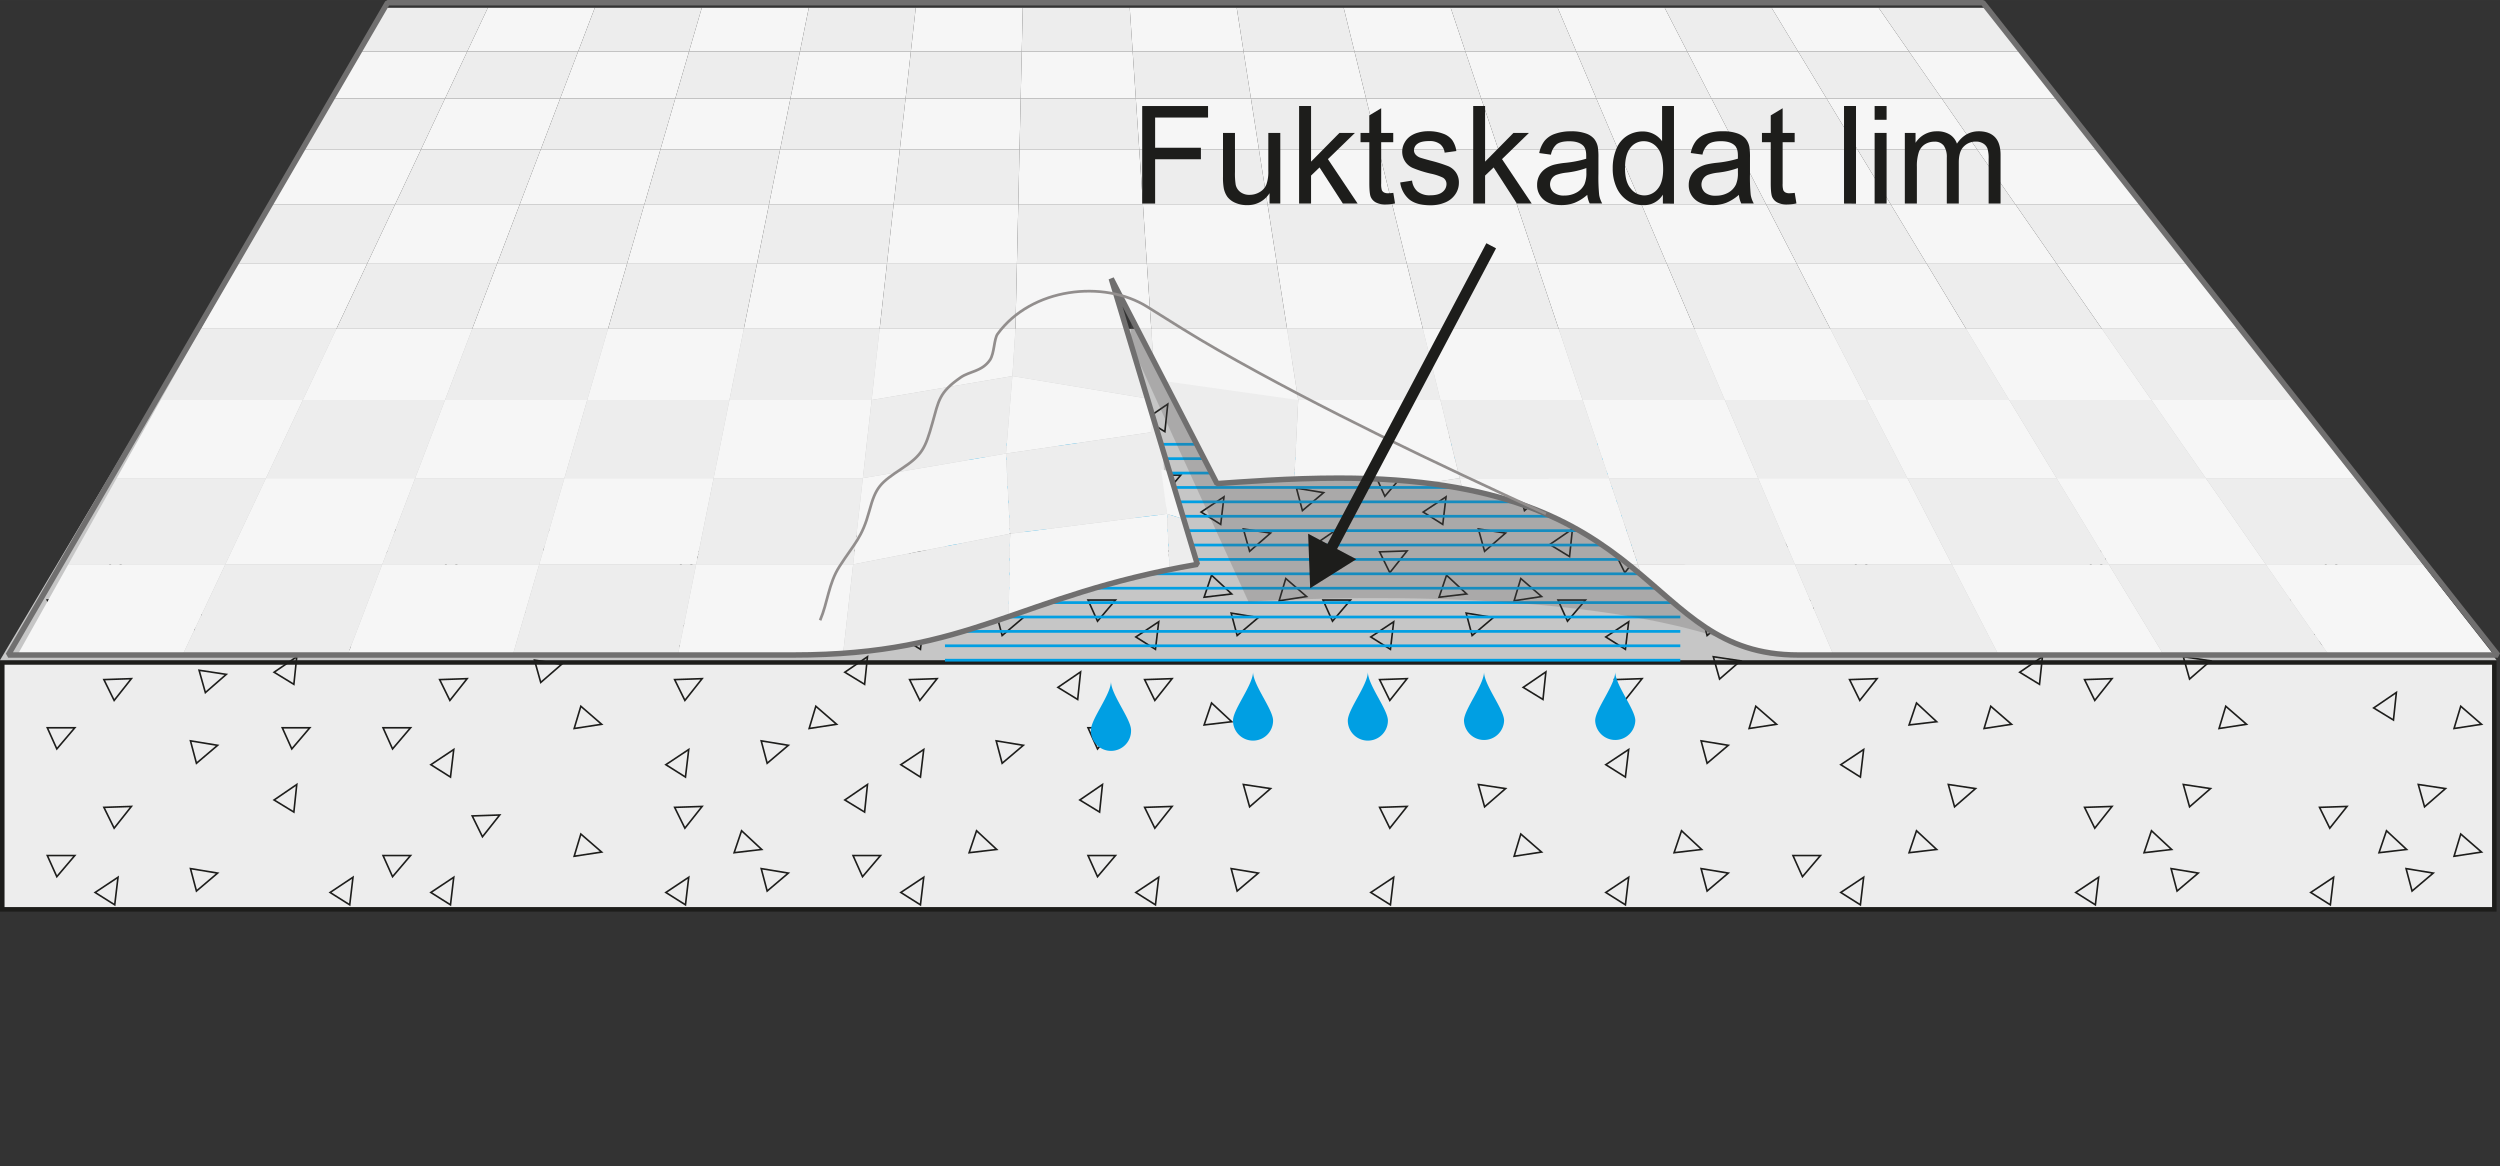 <svg xmlns="http://www.w3.org/2000/svg" xmlns:xlink="http://www.w3.org/1999/xlink" width="388.39mm" height="181.18mm" viewBox="0 0 1100.94 513.57">
  <rect x="0" y="0" width="1100.94" height="513.57" fill="#333333" stroke="none"/>
  <defs>
    <style>
      .cls-1, .cls-12, .cls-13, .cls-14, .cls-6, .cls-8 {
        fill: none;
      }

      .cls-2 {
        fill: #ededed;
      }

      .cls-3 {
        fill: #1d1d1b;
      }

      .cls-4 {
        fill: #c6c6c6;
      }

      .cls-5 {
        clip-path: url(#clip-path);
      }

      .cls-14, .cls-6 {
        stroke: #1d1d1b;
      }

      .cls-13, .cls-14, .cls-6, .cls-8 {
        stroke-miterlimit: 10;
      }

      .cls-6 {
        stroke-width: 0.72px;
      }

      .cls-7 {
        fill: #009fe3;
      }

      .cls-8 {
        stroke: #009fe3;
      }

      .cls-13, .cls-8 {
        stroke-width: 1.2px;
      }

      .cls-9 {
        fill: #5a5755;
        opacity: 0.25;
      }

      .cls-10 {
        clip-path: url(#clip-path-2);
      }

      .cls-11 {
        fill: #f6f6f6;
      }

      .cls-12 {
        stroke: #706f6f;
        stroke-linejoin: bevel;
        stroke-width: 2.41px;
      }

      .cls-13 {
        stroke: #928e8d;
      }

      .cls-14 {
        stroke-width: 4.82px;
      }
    </style>
    <clipPath id="clip-path" transform="translate(0 0)">
      <polygon class="cls-1" points="3.62 399.94 1100 399.94 1100 290.72 1000.38 160.48 77.07 160.48 3.62 288.44 3.62 399.94"/>
    </clipPath>
    <clipPath id="clip-path-2" transform="translate(0 0)">
      <path class="cls-1" d="M1100,288.44H791.89c-69.51,0-59.34-77.89-202.22-77.89-22,0-43,1.68-53.74,2.41l-46.56-90.28,37.92,125.85c-80,13.77-98.91,39.91-177.86,39.91H3.62L170.65,1.2H873.24Z"/>
    </clipPath>
  </defs>
  <g id="Layer_1" data-name="Layer 1">
    <g>
      <rect class="cls-2" x="1" y="291.73" width="1097.44" height="108.72"/>
      <path class="cls-3" d="M1097.44,292.73V399.45H2V292.73H1097.44m2-2H0V401.45H1099.44V290.73Z" transform="translate(0 0)"/>
    </g>
    <polygon class="cls-4" points="1099.44 290.73 0 290.73 86.7 144.82 987.14 144.82 1099.44 290.73"/>
    <g class="cls-5">
      <g>
        <rect class="cls-1" x="163.46" y="231.16" width="103.48" height="56.26"/>
        <polygon class="cls-6" points="180.8 264.23 172.87 273.55 168.68 264.23 180.8 264.23"/>
        <polygon class="cls-6" points="175.06 232.94 173.79 245.1 165.06 239.78 175.06 232.94"/>
        <polygon class="cls-6" points="205.72 242.61 198.12 252.19 193.61 243.02 205.72 242.61"/>
        <polygon class="cls-6" points="199.82 273.8 198.38 285.95 189.73 280.5 199.82 273.8"/>
        <polygon class="cls-6" points="231.96 261.56 219.81 262.99 223.09 253.31 231.96 261.56"/>
        <polygon class="cls-6" points="249.08 234.75 239.85 242.79 237.1 232.94 249.08 234.75"/>
        <polygon class="cls-6" points="264.95 262.7 252.85 264.55 255.79 254.76 264.95 262.7"/>
        <polygon class="cls-6" points="243.69 271.96 234.36 279.87 231.74 269.99 243.69 271.96"/>
      </g>
      <g>
        <polygon class="cls-6" points="180.8 320.49 172.87 329.81 168.68 320.49 180.8 320.49"/>
        <polygon class="cls-6" points="205.72 298.86 198.12 308.45 193.61 299.28 205.72 298.86"/>
        <polygon class="cls-6" points="199.82 330.05 198.38 342.2 189.73 336.75 199.82 330.05"/>
        <polygon class="cls-6" points="247.36 292.51 238.13 300.54 235.38 290.7 247.36 292.51"/>
        <polygon class="cls-6" points="264.95 318.95 252.85 320.81 255.79 311.01 264.95 318.95"/>
      </g>
      <g>
        <rect class="cls-1" x="163.46" y="343.67" width="103.48" height="56.26"/>
        <polygon class="cls-6" points="180.8 376.75 172.87 386.07 168.68 376.75 180.8 376.75"/>
        <polygon class="cls-6" points="220.06 358.9 212.46 368.49 207.95 359.31 220.06 358.9"/>
        <polygon class="cls-6" points="199.82 386.31 198.38 398.47 189.73 393.02 199.82 386.31"/>
        <polygon class="cls-6" points="264.95 375.22 252.85 377.07 255.79 367.28 264.95 375.22"/>
      </g>
      <g>
        <rect class="cls-1" x="266.94" y="231.16" width="103.48" height="56.26"/>
        <polygon class="cls-6" points="284.28 264.23 276.35 273.55 272.16 264.23 284.28 264.23"/>
        <polygon class="cls-6" points="278.55 232.94 277.27 245.1 268.54 239.78 278.55 232.94"/>
        <polygon class="cls-6" points="309.2 242.61 301.61 252.19 297.09 243.02 309.2 242.61"/>
        <polygon class="cls-6" points="303.3 273.8 301.86 285.95 293.21 280.5 303.3 273.8"/>
        <polygon class="cls-6" points="335.44 261.56 323.29 262.99 326.57 253.31 335.44 261.56"/>
        <polygon class="cls-6" points="352.56 234.75 343.33 242.79 340.58 232.94 352.56 234.75"/>
        <polygon class="cls-6" points="368.43 262.7 356.33 264.55 359.27 254.76 368.43 262.7"/>
        <polygon class="cls-6" points="347.17 271.96 337.84 279.87 335.22 269.99 347.17 271.96"/>
      </g>
      <g>
        <rect class="cls-1" x="266.94" y="287.41" width="103.48" height="56.26"/>
        <polygon class="cls-6" points="309.2 298.86 301.61 308.45 297.09 299.28 309.2 298.86"/>
        <polygon class="cls-6" points="303.3 330.05 301.86 342.2 293.21 336.75 303.3 330.05"/>
        <polygon class="cls-6" points="368.43 318.95 356.33 320.81 359.27 311.01 368.43 318.95"/>
        <polygon class="cls-6" points="347.17 328.21 337.84 336.13 335.22 326.25 347.17 328.21"/>
      </g>
      <g>
        <polygon class="cls-6" points="309.2 355.13 301.61 364.71 297.09 355.54 309.2 355.13"/>
        <polygon class="cls-6" points="303.3 386.31 301.86 398.47 293.21 393.02 303.3 386.31"/>
        <g>
          <rect class="cls-1" x="15.6" y="231.16" width="103.48" height="56.26"/>
          <polygon class="cls-6" points="32.94 264.23 25.02 273.55 20.83 264.23 32.94 264.23"/>
          <polygon class="cls-6" points="27.2 232.94 25.93 245.1 17.21 239.78 27.2 232.94"/>
          <polygon class="cls-6" points="57.86 242.61 50.27 252.19 45.75 243.02 57.86 242.61"/>
          <polygon class="cls-6" points="51.97 273.8 50.52 285.95 41.87 280.5 51.97 273.8"/>
          <polygon class="cls-6" points="84.11 261.56 71.96 262.99 75.24 253.31 84.11 261.56"/>
          <polygon class="cls-6" points="101.22 234.75 92 242.79 89.24 232.94 101.22 234.75"/>
          <polygon class="cls-6" points="117.08 262.7 105 264.55 107.94 254.76 117.08 262.7"/>
          <polygon class="cls-6" points="95.83 271.96 86.51 279.87 83.88 269.99 95.83 271.96"/>
        </g>
        <g>
          <polygon class="cls-6" points="32.94 320.49 25.02 329.81 20.83 320.49 32.94 320.49"/>
          <polygon class="cls-6" points="57.86 298.86 50.27 308.45 45.75 299.28 57.86 298.86"/>
          <polygon class="cls-6" points="99.65 296.97 90.44 305 87.67 295.16 99.65 296.97"/>
          <polygon class="cls-6" points="95.83 328.21 86.51 336.13 83.88 326.25 95.83 328.21"/>
        </g>
        <g>
          <polygon class="cls-6" points="32.94 376.75 25.02 386.07 20.83 376.75 32.94 376.75"/>
          <polygon class="cls-6" points="57.86 355.13 50.27 364.71 45.75 355.54 57.86 355.13"/>
          <polygon class="cls-6" points="51.97 386.31 50.52 398.47 41.87 393.02 51.97 386.31"/>
          <polygon class="cls-6" points="95.83 384.48 86.51 392.39 83.88 382.51 95.83 384.48"/>
        </g>
        <rect class="cls-1" x="119.08" y="231.16" width="103.49" height="56.26"/>
        <polygon class="cls-6" points="136.43 264.23 128.5 273.55 124.31 264.23 136.43 264.23"/>
        <polygon class="cls-6" points="130.69 232.94 129.41 245.1 120.69 239.78 130.69 232.94"/>
        <polygon class="cls-6" points="155.45 273.8 154.01 285.95 145.36 280.5 155.45 273.8"/>
        <rect class="cls-1" x="119.08" y="287.41" width="103.49" height="56.26"/>
        <polygon class="cls-6" points="136.43 320.49 128.5 329.81 124.31 320.49 136.43 320.49"/>
        <polygon class="cls-6" points="130.69 289.2 129.41 301.36 120.69 296.03 130.69 289.2"/>
        <polygon class="cls-6" points="130.69 345.46 129.41 357.62 120.69 352.29 130.69 345.46"/>
        <polygon class="cls-6" points="155.45 386.31 154.01 398.47 145.36 393.02 155.45 386.31"/>
        <polygon class="cls-6" points="335.44 374.08 323.29 375.51 326.57 365.83 335.44 374.08"/>
        <polygon class="cls-6" points="347.17 384.48 337.84 392.39 335.22 382.51 347.17 384.48"/>
      </g>
      <g>
        <rect class="cls-1" x="370.42" y="231.16" width="103.48" height="56.26"/>
        <polygon class="cls-6" points="387.76 264.23 379.83 273.55 375.65 264.23 387.76 264.23"/>
        <polygon class="cls-6" points="382.02 232.94 380.75 245.1 372.03 239.78 382.02 232.94"/>
        <polygon class="cls-6" points="412.68 242.61 405.08 252.19 400.57 243.02 412.68 242.61"/>
        <polygon class="cls-6" points="406.79 273.8 405.34 285.95 396.69 280.5 406.79 273.8"/>
        <polygon class="cls-6" points="438.93 261.56 426.78 262.99 430.05 253.31 438.93 261.56"/>
        <polygon class="cls-6" points="456.04 234.75 446.82 242.79 444.06 232.94 456.04 234.75"/>
        <polygon class="cls-6" points="471.9 262.7 459.81 264.55 462.75 254.76 471.9 262.7"/>
        <polygon class="cls-6" points="450.65 271.96 441.32 279.87 438.7 269.99 450.65 271.96"/>
      </g>
      <g>
        <rect class="cls-1" x="370.42" y="287.41" width="103.48" height="56.26"/>
        <polygon class="cls-6" points="382.02 289.2 380.75 301.36 372.03 296.03 382.02 289.2"/>
        <polygon class="cls-6" points="412.68 298.86 405.08 308.45 400.57 299.28 412.68 298.86"/>
        <polygon class="cls-6" points="406.79 330.05 405.34 342.2 396.69 336.75 406.79 330.05"/>
        <polygon class="cls-6" points="450.65 328.21 441.32 336.13 438.7 326.25 450.65 328.21"/>
      </g>
      <g>
        <rect class="cls-1" x="370.42" y="343.67" width="103.48" height="56.26"/>
        <polygon class="cls-6" points="387.76 376.75 379.83 386.07 375.65 376.75 387.76 376.75"/>
        <polygon class="cls-6" points="382.02 345.46 380.75 357.62 372.03 352.29 382.02 345.46"/>
        <polygon class="cls-6" points="406.79 386.31 405.34 398.47 396.69 393.02 406.79 386.31"/>
        <polygon class="cls-6" points="438.93 374.08 426.78 375.51 430.05 365.83 438.93 374.08"/>
      </g>
      <g>
        <rect class="cls-1" x="473.9" y="231.16" width="103.49" height="56.26"/>
        <polygon class="cls-6" points="491.24 264.23 483.32 273.55 479.13 264.23 491.24 264.23"/>
        <polygon class="cls-6" points="485.5 232.94 484.23 245.1 475.51 239.78 485.5 232.94"/>
        <polygon class="cls-6" points="516.16 242.61 508.56 252.19 504.06 243.02 516.16 242.61"/>
        <polygon class="cls-6" points="510.27 273.8 508.83 285.95 500.18 280.5 510.27 273.8"/>
        <polygon class="cls-6" points="542.41 261.56 530.26 262.99 533.54 253.31 542.41 261.56"/>
        <polygon class="cls-6" points="559.52 234.75 550.3 242.79 547.54 232.94 559.52 234.75"/>
        <polygon class="cls-6" points="575.38 262.7 563.3 264.55 566.23 254.76 575.38 262.7"/>
        <polygon class="cls-6" points="554.14 271.96 544.81 279.87 542.18 269.99 554.14 271.96"/>
      </g>
      <g>
        <rect class="cls-1" x="473.9" y="287.41" width="103.49" height="56.26"/>
        <polygon class="cls-6" points="491.24 320.49 483.32 329.81 479.13 320.49 491.24 320.49"/>
        <polygon class="cls-6" points="475.87 295.87 474.59 308.03 465.88 302.7 475.87 295.87"/>
        <polygon class="cls-6" points="516.16 298.86 508.56 308.45 504.06 299.28 516.16 298.86"/>
        <polygon class="cls-6" points="542.41 317.82 530.26 319.25 533.54 309.57 542.41 317.82"/>
      </g>
      <g>
        <rect class="cls-1" x="473.9" y="343.67" width="103.49" height="56.26"/>
        <polygon class="cls-6" points="491.24 376.75 483.32 386.07 479.13 376.75 491.24 376.75"/>
        <polygon class="cls-6" points="485.5 345.46 484.23 357.62 475.51 352.29 485.5 345.46"/>
        <polygon class="cls-6" points="516.16 355.13 508.56 364.71 504.06 355.54 516.16 355.13"/>
        <polygon class="cls-6" points="510.27 386.31 508.83 398.47 500.18 393.02 510.27 386.31"/>
        <polygon class="cls-6" points="559.52 347.27 550.3 355.3 547.54 345.46 559.52 347.27"/>
        <polygon class="cls-6" points="554.14 384.48 544.81 392.39 542.18 382.51 554.14 384.48"/>
      </g>
      <g>
        <rect class="cls-1" x="577.39" y="231.16" width="103.48" height="56.26"/>
        <polygon class="cls-6" points="594.73 264.23 586.8 273.55 582.61 264.23 594.73 264.23"/>
        <polygon class="cls-6" points="588.99 232.94 587.71 245.1 578.99 239.78 588.99 232.94"/>
        <polygon class="cls-6" points="619.64 242.61 612.04 252.19 607.54 243.02 619.64 242.61"/>
        <polygon class="cls-6" points="613.75 273.8 612.31 285.95 603.65 280.5 613.75 273.8"/>
        <polygon class="cls-6" points="645.89 261.56 633.74 262.99 637.02 253.31 645.89 261.56"/>
        <polygon class="cls-6" points="663.01 234.75 653.78 242.79 651.03 232.94 663.01 234.75"/>
        <polygon class="cls-6" points="678.87 262.7 666.78 264.55 669.72 254.76 678.87 262.7"/>
        <polygon class="cls-6" points="657.62 271.96 648.29 279.87 645.66 269.99 657.62 271.96"/>
      </g>
      <g>
        <rect class="cls-1" x="577.39" y="287.41" width="103.48" height="56.26"/>
        <polygon class="cls-6" points="619.64 298.86 612.04 308.45 607.54 299.28 619.64 298.86"/>
      </g>
      <g>
        <rect class="cls-1" x="577.39" y="343.67" width="103.48" height="56.26"/>
        <polygon class="cls-6" points="619.64 355.13 612.04 364.71 607.54 355.54 619.64 355.13"/>
        <polygon class="cls-6" points="613.75 386.31 612.31 398.47 603.65 393.02 613.75 386.31"/>
        <polygon class="cls-6" points="663.01 347.27 653.78 355.3 651.03 345.46 663.01 347.27"/>
        <polygon class="cls-6" points="678.87 375.22 666.78 377.07 669.72 367.28 678.87 375.22"/>
      </g>
      <g>
        <rect class="cls-1" x="680.87" y="231.16" width="103.48" height="56.26"/>
        <polygon class="cls-6" points="698.21 264.23 690.28 273.55 686.1 264.23 698.21 264.23"/>
        <polygon class="cls-6" points="692.47 232.94 691.19 245.1 682.48 239.78 692.47 232.94"/>
        <polygon class="cls-6" points="723.13 242.61 715.53 252.19 711.02 243.02 723.13 242.61"/>
        <polygon class="cls-6" points="717.23 273.8 715.79 285.95 707.13 280.5 717.23 273.8"/>
        <polygon class="cls-6" points="749.38 261.56 737.22 262.99 740.5 253.31 749.38 261.56"/>
        <polygon class="cls-6" points="766.49 234.75 757.26 242.79 754.5 232.94 766.49 234.75"/>
        <polygon class="cls-6" points="782.35 262.7 770.26 264.55 773.2 254.76 782.35 262.7"/>
        <polygon class="cls-6" points="761.1 271.96 751.77 279.87 749.13 269.99 761.1 271.96"/>
      </g>
      <g>
        <rect class="cls-1" x="680.87" y="287.41" width="103.48" height="56.26"/>
        <polygon class="cls-6" points="680.77 295.87 679.49 308.03 670.77 302.7 680.77 295.87"/>
        <polygon class="cls-6" points="723.13 298.86 715.53 308.45 711.02 299.28 723.13 298.86"/>
        <polygon class="cls-6" points="717.23 330.05 715.79 342.2 707.13 336.75 717.23 330.05"/>
        <polygon class="cls-6" points="766.49 291.01 757.26 299.04 754.5 289.2 766.49 291.01"/>
        <polygon class="cls-6" points="782.35 318.95 770.26 320.81 773.2 311.01 782.35 318.95"/>
        <polygon class="cls-6" points="761.1 328.21 751.77 336.13 749.13 326.25 761.1 328.21"/>
      </g>
      <g>
        <rect class="cls-1" x="680.87" y="343.67" width="103.48" height="56.26"/>
        <polygon class="cls-6" points="717.23 386.31 715.79 398.47 707.13 393.02 717.23 386.31"/>
        <polygon class="cls-6" points="749.38 374.08 737.22 375.51 740.5 365.83 749.38 374.08"/>
        <polygon class="cls-6" points="761.1 384.48 751.77 392.39 749.13 382.51 761.1 384.48"/>
      </g>
      <g>
        <rect class="cls-1" x="784.35" y="231.16" width="103.48" height="56.26"/>
        <polygon class="cls-6" points="801.69 264.23 793.76 273.55 789.57 264.23 801.69 264.23"/>
        <polygon class="cls-6" points="795.95 232.94 794.67 245.1 785.95 239.78 795.95 232.94"/>
        <polygon class="cls-6" points="826.61 242.61 819.01 252.19 814.5 243.02 826.61 242.61"/>
        <polygon class="cls-6" points="820.71 273.8 819.27 285.95 810.62 280.5 820.71 273.8"/>
        <polygon class="cls-6" points="852.86 261.56 840.71 262.99 843.98 253.31 852.86 261.56"/>
        <polygon class="cls-6" points="869.97 234.75 860.74 242.79 857.99 232.94 869.97 234.75"/>
        <polygon class="cls-6" points="885.83 262.7 873.74 264.55 876.68 254.76 885.83 262.7"/>
        <polygon class="cls-6" points="864.58 271.96 855.25 279.87 852.62 269.99 864.58 271.96"/>
      </g>
      <g>
        <polygon class="cls-6" points="826.61 298.86 819.01 308.45 814.5 299.28 826.61 298.86"/>
        <polygon class="cls-6" points="820.71 330.05 819.27 342.2 810.62 336.75 820.71 330.05"/>
        <polygon class="cls-6" points="852.86 317.82 840.71 319.25 843.98 309.57 852.86 317.82"/>
        <polygon class="cls-6" points="885.83 318.95 873.74 320.81 876.68 311.01 885.83 318.95"/>
      </g>
      <g>
        <polygon class="cls-6" points="801.69 376.75 793.76 386.07 789.57 376.75 801.69 376.75"/>
        <polygon class="cls-6" points="820.71 386.31 819.27 398.47 810.62 393.02 820.71 386.31"/>
        <polygon class="cls-6" points="852.86 374.08 840.71 375.51 843.98 365.83 852.86 374.08"/>
        <polygon class="cls-6" points="869.97 347.27 860.74 355.3 857.99 345.46 869.97 347.27"/>
      </g>
      <g>
        <rect class="cls-1" x="887.83" y="231.16" width="103.49" height="56.26"/>
        <polygon class="cls-6" points="905.17 264.23 897.25 273.55 893.05 264.23 905.17 264.23"/>
        <polygon class="cls-6" points="899.44 232.94 898.15 245.1 889.43 239.78 899.44 232.94"/>
        <polygon class="cls-6" points="930.09 242.61 922.49 252.19 917.98 243.02 930.09 242.61"/>
        <polygon class="cls-6" points="924.19 273.8 922.75 285.95 914.09 280.5 924.19 273.8"/>
        <polygon class="cls-6" points="956.34 261.56 944.19 262.99 947.46 253.31 956.34 261.56"/>
        <polygon class="cls-6" points="973.45 234.75 964.23 242.79 961.47 232.94 973.45 234.75"/>
        <polygon class="cls-6" points="989.32 262.7 977.22 264.55 980.17 254.76 989.32 262.7"/>
        <polygon class="cls-6" points="968.06 271.96 958.73 279.87 956.1 269.99 968.06 271.96"/>
      </g>
      <g>
        <polygon class="cls-6" points="899.44 289.2 898.15 301.36 889.43 296.03 899.44 289.2"/>
        <polygon class="cls-6" points="930.09 298.86 922.49 308.45 917.98 299.28 930.09 298.86"/>
        <polygon class="cls-6" points="973.45 291.01 964.23 299.04 961.47 289.2 973.45 291.01"/>
        <polygon class="cls-6" points="989.32 318.95 977.22 320.81 980.17 311.01 989.32 318.95"/>
      </g>
      <g>
        <polygon class="cls-6" points="930.09 355.13 922.49 364.71 917.98 355.54 930.09 355.13"/>
        <polygon class="cls-6" points="924.19 386.31 922.75 398.47 914.09 393.02 924.19 386.31"/>
        <polygon class="cls-6" points="956.34 374.08 944.19 375.51 947.46 365.83 956.34 374.08"/>
        <polygon class="cls-6" points="973.45 347.27 964.23 355.3 961.47 345.46 973.45 347.27"/>
        <polygon class="cls-6" points="968.06 384.48 958.73 392.39 956.1 382.51 968.06 384.48"/>
      </g>
      <g>
        <rect class="cls-1" x="680.87" y="401.05" width="103.48" height="56.26"/>
        <polygon class="cls-6" points="698.21 434.12 690.28 443.44 686.1 434.12 698.21 434.12"/>
        <polygon class="cls-6" points="692.47 402.83 691.19 415 682.48 409.67 692.47 402.83"/>
        <polygon class="cls-6" points="723.13 412.5 715.53 422.09 711.02 412.91 723.13 412.5"/>
        <polygon class="cls-6" points="717.23 443.69 715.79 455.84 707.13 450.39 717.23 443.69"/>
        <polygon class="cls-6" points="749.38 431.45 737.22 432.88 740.5 423.2 749.38 431.45"/>
        <polygon class="cls-6" points="766.49 404.64 757.26 412.68 754.5 402.83 766.49 404.64"/>
        <polygon class="cls-6" points="782.35 432.59 770.26 434.44 773.2 424.65 782.35 432.59"/>
        <polygon class="cls-6" points="761.1 441.85 751.77 449.76 749.13 439.89 761.1 441.85"/>
      </g>
      <g>
        <rect class="cls-1" x="680.87" y="457.31" width="103.48" height="56.26"/>
        <polygon class="cls-6" points="698.21 490.38 690.28 499.7 686.1 490.38 698.21 490.38"/>
        <polygon class="cls-6" points="692.47 459.09 691.19 471.26 682.48 465.93 692.47 459.09"/>
        <polygon class="cls-6" points="723.13 468.76 715.53 478.35 711.02 469.18 723.13 468.76"/>
        <polygon class="cls-6" points="717.23 499.95 715.79 512.1 707.13 506.65 717.23 499.95"/>
        <polygon class="cls-6" points="749.38 487.72 737.22 489.15 740.5 479.47 749.38 487.72"/>
        <polygon class="cls-6" points="766.49 460.9 757.26 468.94 754.5 459.09 766.49 460.9"/>
        <polygon class="cls-6" points="782.35 488.85 770.26 490.7 773.2 480.92 782.35 488.85"/>
        <polygon class="cls-6" points="761.1 498.12 751.77 506.03 749.13 496.15 761.1 498.12"/>
      </g>
      <g>
        <rect class="cls-1" x="784.35" y="401.05" width="103.48" height="56.26"/>
        <polygon class="cls-6" points="801.69 434.12 793.76 443.44 789.57 434.12 801.69 434.12"/>
        <polygon class="cls-6" points="795.95 402.83 794.67 415 785.95 409.67 795.95 402.83"/>
        <polygon class="cls-6" points="826.61 412.5 819.01 422.09 814.5 412.91 826.61 412.5"/>
        <polygon class="cls-6" points="820.71 443.69 819.27 455.84 810.62 450.39 820.71 443.69"/>
        <polygon class="cls-6" points="852.86 431.45 840.71 432.88 843.98 423.2 852.86 431.45"/>
        <polygon class="cls-6" points="869.97 404.64 860.74 412.68 857.99 402.83 869.97 404.64"/>
        <polygon class="cls-6" points="885.83 432.59 873.74 434.44 876.68 424.65 885.83 432.59"/>
        <polygon class="cls-6" points="864.58 441.85 855.25 449.76 852.62 439.89 864.58 441.85"/>
      </g>
      <g>
        <rect class="cls-1" x="784.35" y="457.31" width="103.48" height="56.26"/>
        <polygon class="cls-6" points="801.69 490.38 793.76 499.7 789.57 490.38 801.69 490.38"/>
        <polygon class="cls-6" points="795.95 459.09 794.67 471.26 785.95 465.93 795.95 459.09"/>
        <polygon class="cls-6" points="826.61 468.76 819.01 478.35 814.5 469.18 826.61 468.76"/>
        <polygon class="cls-6" points="820.71 499.95 819.27 512.1 810.62 506.65 820.71 499.95"/>
        <polygon class="cls-6" points="852.86 487.72 840.71 489.15 843.98 479.47 852.86 487.72"/>
        <polygon class="cls-6" points="869.97 460.9 860.74 468.94 857.99 459.09 869.97 460.9"/>
        <polygon class="cls-6" points="885.83 488.85 873.74 490.7 876.68 480.92 885.83 488.85"/>
        <polygon class="cls-6" points="864.58 498.12 855.25 506.03 852.62 496.15 864.58 498.12"/>
      </g>
      <g>
        <rect class="cls-1" x="502.65" y="176.14" width="103.48" height="56.26"/>
        <polygon class="cls-6" points="519.99 209.22 512.07 218.54 507.87 209.22 519.99 209.22"/>
        <polygon class="cls-6" points="514.26 177.93 512.98 190.09 504.25 184.76 514.26 177.93"/>
        <polygon class="cls-6" points="544.91 187.59 537.32 197.18 532.8 188.01 544.91 187.59"/>
        <polygon class="cls-6" points="539.01 218.78 537.57 230.94 528.93 225.49 539.01 218.78"/>
        <polygon class="cls-6" points="571.16 206.55 559.01 207.98 562.29 198.3 571.16 206.55"/>
        <polygon class="cls-6" points="588.27 179.74 579.04 187.77 576.29 177.93 588.27 179.74"/>
        <polygon class="cls-6" points="604.14 207.69 592.04 209.54 594.99 199.75 604.14 207.69"/>
        <polygon class="cls-6" points="582.88 216.95 573.55 224.86 570.93 214.98 582.88 216.95"/>
      </g>
      <g>
        <rect class="cls-1" x="600.44" y="176.14" width="103.48" height="56.26"/>
        <polygon class="cls-6" points="617.78 209.22 609.85 218.54 605.66 209.22 617.78 209.22"/>
        <polygon class="cls-6" points="612.05 177.93 610.77 190.09 602.04 184.76 612.05 177.93"/>
        <polygon class="cls-6" points="642.71 187.59 635.11 197.18 630.59 188.01 642.71 187.59"/>
        <polygon class="cls-6" points="636.8 218.78 635.36 230.94 626.72 225.49 636.8 218.78"/>
        <polygon class="cls-6" points="668.95 206.55 656.8 207.98 660.08 198.3 668.95 206.55"/>
        <polygon class="cls-6" points="686.06 179.74 676.83 187.77 674.08 177.93 686.06 179.74"/>
        <polygon class="cls-6" points="701.93 207.69 689.83 209.54 692.77 199.75 701.93 207.69"/>
        <polygon class="cls-6" points="680.67 216.95 671.34 224.86 668.72 214.98 680.67 216.95"/>
      </g>
      <g>
        <rect class="cls-1" x="887.83" y="401.05" width="103.49" height="56.26"/>
        <polygon class="cls-6" points="905.17 434.12 897.25 443.44 893.05 434.12 905.17 434.12"/>
        <polygon class="cls-6" points="899.44 402.83 898.15 415 889.43 409.67 899.44 402.83"/>
        <polygon class="cls-6" points="930.09 412.5 922.49 422.09 917.98 412.91 930.09 412.5"/>
        <polygon class="cls-6" points="924.19 443.69 922.75 455.84 914.09 450.39 924.19 443.69"/>
        <polygon class="cls-6" points="956.34 431.45 944.19 432.88 947.46 423.2 956.34 431.45"/>
        <polygon class="cls-6" points="973.45 404.64 964.23 412.68 961.47 402.83 973.45 404.64"/>
        <polygon class="cls-6" points="989.32 432.59 977.22 434.44 980.17 424.65 989.32 432.59"/>
        <polygon class="cls-6" points="968.06 441.85 958.73 449.76 956.1 439.89 968.06 441.85"/>
      </g>
      <g>
        <rect class="cls-1" x="887.83" y="457.31" width="103.49" height="56.26"/>
        <polygon class="cls-6" points="905.17 490.38 897.25 499.7 893.05 490.38 905.17 490.38"/>
        <polygon class="cls-6" points="899.44 459.09 898.15 471.26 889.43 465.93 899.44 459.09"/>
        <polygon class="cls-6" points="930.09 468.76 922.49 478.35 917.98 469.18 930.09 468.76"/>
        <polygon class="cls-6" points="924.19 499.95 922.75 512.1 914.09 506.65 924.19 499.95"/>
        <polygon class="cls-6" points="956.34 487.72 944.19 489.15 947.46 479.47 956.34 487.72"/>
        <polygon class="cls-6" points="973.45 460.9 964.23 468.94 961.47 459.09 973.45 460.9"/>
        <polygon class="cls-6" points="989.32 488.85 977.22 490.7 980.17 480.92 989.32 488.85"/>
        <polygon class="cls-6" points="968.06 498.12 958.73 506.03 956.1 496.15 968.06 498.12"/>
      </g>
      <g>
        <rect class="cls-1" x="991.31" y="231.16" width="103.48" height="56.26"/>
        <polygon class="cls-6" points="1008.64 264.23 1000.73 273.55 996.53 264.23 1008.64 264.23"/>
        <polygon class="cls-6" points="1002.92 232.94 1001.63 245.1 992.91 239.78 1002.92 232.94"/>
        <polygon class="cls-6" points="1033.58 242.61 1025.98 252.19 1021.46 243.02 1033.58 242.61"/>
        <polygon class="cls-6" points="1027.67 273.8 1026.23 285.95 1017.58 280.5 1027.67 273.8"/>
        <polygon class="cls-6" points="1059.82 261.56 1047.66 262.99 1050.95 253.31 1059.82 261.56"/>
        <polygon class="cls-6" points="1076.93 234.75 1067.71 242.79 1064.95 232.94 1076.93 234.75"/>
        <polygon class="cls-6" points="1092.8 262.7 1080.7 264.55 1083.65 254.76 1092.8 262.7"/>
        <polygon class="cls-6" points="1071.54 271.96 1062.21 279.87 1059.58 269.99 1071.54 271.96"/>
      </g>
      <g>
        <polygon class="cls-6" points="1055.31 304.93 1054.02 317.09 1045.3 311.76 1055.31 304.93"/>
        <polygon class="cls-6" points="1092.8 318.95 1080.7 320.81 1083.65 311.01 1092.8 318.95"/>
      </g>
      <g>
        <polygon class="cls-6" points="1033.58 355.13 1025.98 364.71 1021.46 355.54 1033.58 355.13"/>
        <polygon class="cls-6" points="1027.67 386.31 1026.23 398.47 1017.58 393.02 1027.67 386.31"/>
        <polygon class="cls-6" points="1059.82 374.08 1047.66 375.51 1050.95 365.83 1059.82 374.08"/>
        <polygon class="cls-6" points="1076.93 347.27 1067.71 355.3 1064.95 345.46 1076.93 347.27"/>
        <polygon class="cls-6" points="1092.8 375.22 1080.7 377.07 1083.65 367.28 1092.8 375.22"/>
        <polygon class="cls-6" points="1071.54 384.48 1062.21 392.39 1059.58 382.51 1071.54 384.48"/>
      </g>
    </g>
    <path class="cls-7" d="M498.09,321.53a8.84,8.84,0,1,1-17.67,0c0-4.88,8.83-15.71,8.83-21.45C489.25,305.82,498.09,316.65,498.09,321.53Z" transform="translate(0 0)"/>
    <path class="cls-7" d="M560.64,317.32a8.83,8.83,0,0,1-17.66,0c0-4.88,8.83-15.71,8.83-21.45C551.81,301.61,560.64,312.44,560.64,317.32Z" transform="translate(0 0)"/>
    <path class="cls-7" d="M611.2,317.32a8.83,8.83,0,0,1-17.66,0c0-4.88,8.83-15.71,8.83-21.45C602.37,301.61,611.2,312.44,611.2,317.32Z" transform="translate(0 0)"/>
    <path class="cls-7" d="M662.37,317.32a8.84,8.84,0,0,1-17.67,0c0-4.88,8.83-15.71,8.83-21.45C653.53,301.61,662.37,312.44,662.37,317.32Z" transform="translate(0 0)"/>
    <path class="cls-7" d="M720.15,317.32a8.84,8.84,0,0,1-17.67,0c0-4.88,8.83-15.71,8.83-21.45C711.31,301.61,720.15,312.44,720.15,317.32Z" transform="translate(0 0)"/>
    <g>
      <line class="cls-8" x1="416.14" y1="290.73" x2="739.96" y2="290.73"/>
      <line class="cls-8" x1="416.14" y1="284.39" x2="739.96" y2="284.39"/>
      <line class="cls-8" x1="416.14" y1="278.05" x2="739.96" y2="278.05"/>
      <line class="cls-8" x1="739.96" y1="271.71" x2="416.14" y2="271.71"/>
      <line class="cls-8" x1="416.14" y1="265.37" x2="739.96" y2="265.37"/>
      <line class="cls-8" x1="416.14" y1="259.03" x2="739.96" y2="259.03"/>
      <line class="cls-8" x1="416.14" y1="252.69" x2="739.96" y2="252.69"/>
      <line class="cls-8" x1="416.14" y1="246.36" x2="739.96" y2="246.36"/>
      <line class="cls-8" x1="416.14" y1="240.02" x2="739.96" y2="240.02"/>
      <line class="cls-8" x1="416.14" y1="233.68" x2="739.96" y2="233.68"/>
      <line class="cls-8" x1="416.14" y1="227.34" x2="739.96" y2="227.34"/>
      <line class="cls-8" x1="416.14" y1="221" x2="739.96" y2="221"/>
      <line class="cls-8" x1="416.14" y1="214.66" x2="739.96" y2="214.66"/>
      <line class="cls-8" x1="416.14" y1="208.32" x2="739.96" y2="208.32"/>
      <line class="cls-8" x1="416.14" y1="201.98" x2="739.96" y2="201.98"/>
      <line class="cls-8" x1="416.14" y1="195.65" x2="739.96" y2="195.65"/>
    </g>
    <path class="cls-9" d="M498.09,151.62,549.8,265s144.46-10.1,219.49,20.13-132-129.85-271.2-142.51" transform="translate(0 0)"/>
  </g>
  <g id="Layer_3" data-name="Layer 3">
    <g class="cls-10">
      <g>
        <polygon class="cls-2" points="205.75 22.68 156.91 22.68 167.71 3.44 214.83 3.44 205.75 22.68"/>
        <polygon class="cls-11" points="254.59 22.68 205.75 22.68 214.83 3.44 261.94 3.44 254.59 22.68"/>
        <polygon class="cls-2" points="303.43 22.68 254.59 22.68 261.94 3.44 309.06 3.44 303.43 22.68"/>
        <polygon class="cls-11" points="352.27 22.68 303.43 22.68 309.06 3.44 356.17 3.44 352.27 22.68"/>
        <polygon class="cls-2" points="401.12 22.68 352.27 22.68 356.17 3.44 403.28 3.44 401.12 22.68"/>
        <polygon class="cls-11" points="449.96 22.68 401.12 22.68 403.28 3.44 450.4 3.44 449.96 22.68"/>
        <polygon class="cls-2" points="498.8 22.68 449.96 22.68 450.4 3.44 497.51 3.44 498.8 22.68"/>
        <polygon class="cls-11" points="547.64 22.68 498.8 22.68 497.51 3.44 544.62 3.44 547.64 22.68"/>
        <polygon class="cls-2" points="596.48 22.68 547.64 22.68 544.62 3.44 591.73 3.44 596.48 22.68"/>
        <polygon class="cls-11" points="645.32 22.68 596.48 22.68 591.73 3.44 638.85 3.44 645.32 22.68"/>
        <polygon class="cls-2" points="694.16 22.68 645.32 22.68 638.85 3.44 685.97 3.44 694.16 22.68"/>
        <polygon class="cls-11" points="743.01 22.68 694.16 22.68 685.97 3.44 733.08 3.44 743.01 22.68"/>
        <polygon class="cls-2" points="791.85 22.68 743.01 22.68 733.08 3.44 780.19 3.44 791.85 22.68"/>
        <polygon class="cls-11" points="840.69 22.68 791.85 22.68 780.19 3.44 827.31 3.44 840.69 22.68"/>
        <polygon class="cls-2" points="889.53 22.68 840.69 22.68 827.31 3.44 874.42 3.44 889.53 22.68"/>
        <polygon class="cls-11" points="195.98 43.39 145.28 43.39 156.91 22.68 205.75 22.68 195.98 43.39"/>
        <polygon class="cls-2" points="246.68 43.39 195.98 43.39 205.75 22.68 254.59 22.68 246.68 43.39"/>
        <polygon class="cls-11" points="297.38 43.39 246.68 43.39 254.59 22.68 303.43 22.68 297.38 43.39"/>
        <polygon class="cls-2" points="348.08 43.39 297.38 43.39 303.43 22.68 352.27 22.68 348.08 43.39"/>
        <polygon class="cls-11" points="398.79 43.39 348.08 43.39 352.27 22.68 401.12 22.68 398.79 43.39"/>
        <polygon class="cls-2" points="449.49 43.39 398.79 43.39 401.12 22.68 449.96 22.68 449.49 43.39"/>
        <polygon class="cls-11" points="500.19 43.39 449.49 43.39 449.96 22.68 498.8 22.68 500.19 43.39"/>
        <polygon class="cls-2" points="550.89 43.39 500.19 43.39 498.8 22.68 547.64 22.68 550.89 43.39"/>
        <polygon class="cls-11" points="601.59 43.39 550.89 43.39 547.64 22.68 596.48 22.68 601.59 43.39"/>
        <polygon class="cls-2" points="652.29 43.39 601.59 43.39 596.48 22.68 645.32 22.68 652.29 43.39"/>
        <polygon class="cls-11" points="702.99 43.39 652.29 43.39 645.32 22.68 694.16 22.68 702.99 43.39"/>
        <polygon class="cls-2" points="753.69 43.39 702.99 43.39 694.16 22.68 743.01 22.68 753.69 43.39"/>
        <polygon class="cls-11" points="804.39 43.39 753.69 43.39 743.01 22.68 791.85 22.68 804.39 43.39"/>
        <polygon class="cls-2" points="855.1 43.39 804.39 43.39 791.85 22.68 840.69 22.68 855.1 43.39"/>
        <polygon class="cls-11" points="905.8 43.39 855.1 43.39 840.69 22.68 889.53 22.68 905.8 43.39"/>
        <polygon class="cls-2" points="185.44 65.74 132.73 65.74 145.28 43.39 195.98 43.39 185.44 65.74"/>
        <polygon class="cls-11" points="238.15 65.74 185.44 65.74 195.98 43.39 246.68 43.39 238.15 65.74"/>
        <polygon class="cls-2" points="290.86 65.74 238.15 65.74 246.68 43.39 297.38 43.39 290.86 65.74"/>
        <polygon class="cls-11" points="343.56 65.74 290.86 65.74 297.38 43.39 348.08 43.39 343.56 65.74"/>
        <polygon class="cls-2" points="396.27 65.74 343.56 65.74 348.08 43.39 398.79 43.39 396.27 65.74"/>
        <polygon class="cls-11" points="448.98 65.74 396.27 65.74 398.79 43.39 449.49 43.39 448.98 65.74"/>
        <polygon class="cls-2" points="501.69 65.74 448.98 65.74 449.49 43.39 500.19 43.39 501.69 65.74"/>
        <polygon class="cls-11" points="554.39 65.74 501.69 65.74 500.19 43.39 550.89 43.39 554.39 65.74"/>
        <polygon class="cls-2" points="607.1 65.74 554.39 65.74 550.89 43.39 601.59 43.39 607.1 65.74"/>
        <polygon class="cls-11" points="659.81 65.74 607.1 65.74 601.59 43.39 652.29 43.39 659.81 65.74"/>
        <polygon class="cls-2" points="712.52 65.74 659.81 65.74 652.29 43.39 702.99 43.39 712.52 65.74"/>
        <polygon class="cls-11" points="765.22 65.74 712.52 65.74 702.99 43.39 753.69 43.39 765.22 65.74"/>
        <polygon class="cls-2" points="817.93 65.74 765.22 65.74 753.69 43.39 804.39 43.39 817.93 65.74"/>
        <polygon class="cls-11" points="870.64 65.74 817.93 65.74 804.39 43.39 855.1 43.39 870.64 65.74"/>
        <polygon class="cls-2" points="923.35 65.74 870.64 65.74 855.1 43.39 905.8 43.39 923.35 65.74"/>
        <polygon class="cls-11" points="174.03 89.92 119.16 89.92 132.73 65.74 185.44 65.74 174.03 89.92"/>
        <polygon class="cls-2" points="228.91 89.92 174.03 89.92 185.44 65.74 238.15 65.74 228.91 89.92"/>
        <polygon class="cls-11" points="283.79 89.92 228.91 89.92 238.15 65.74 290.86 65.74 283.79 89.92"/>
        <polygon class="cls-2" points="338.67 89.92 283.79 89.92 290.86 65.74 343.56 65.74 338.67 89.92"/>
        <polygon class="cls-11" points="393.55 89.92 338.67 89.92 343.56 65.74 396.27 65.74 393.55 89.92"/>
        <polygon class="cls-2" points="448.43 89.92 393.55 89.92 396.27 65.74 448.98 65.74 448.43 89.92"/>
        <polygon class="cls-11" points="503.31 89.92 448.43 89.92 448.98 65.74 501.69 65.74 503.31 89.92"/>
        <polygon class="cls-2" points="558.19 89.92 503.31 89.92 501.69 65.74 554.39 65.74 558.19 89.92"/>
        <polygon class="cls-11" points="613.07 89.92 558.19 89.92 554.39 65.74 607.1 65.74 613.07 89.92"/>
        <polygon class="cls-2" points="667.95 89.92 613.07 89.92 607.1 65.74 659.81 65.74 667.95 89.92"/>
        <polygon class="cls-11" points="722.83 89.92 667.95 89.92 659.81 65.74 712.52 65.74 722.83 89.92"/>
        <polygon class="cls-2" points="777.71 89.92 722.83 89.92 712.52 65.74 765.22 65.74 777.71 89.92"/>
        <polygon class="cls-11" points="832.59 89.92 777.71 89.92 765.22 65.74 817.93 65.74 832.59 89.92"/>
        <polygon class="cls-2" points="887.47 89.92 832.59 89.92 817.93 65.74 870.64 65.74 887.47 89.92"/>
        <polygon class="cls-11" points="942.35 89.92 887.47 89.92 870.64 65.74 923.35 65.74 942.35 89.92"/>
        <polygon class="cls-2" points="161.64 116.2 104.4 116.2 119.16 89.92 174.03 89.92 161.64 116.2"/>
        <polygon class="cls-11" points="218.88 116.2 161.64 116.2 174.03 89.92 228.91 89.92 218.88 116.2"/>
        <polygon class="cls-2" points="276.12 116.2 218.88 116.2 228.91 89.92 283.79 89.92 276.12 116.2"/>
        <polygon class="cls-11" points="333.35 116.2 276.12 116.2 283.79 89.92 338.67 89.92 333.35 116.2"/>
        <polygon class="cls-2" points="390.59 116.2 333.35 116.2 338.67 89.92 393.55 89.92 390.59 116.2"/>
        <polygon class="cls-11" points="447.83 116.2 390.59 116.2 393.55 89.92 448.43 89.92 447.83 116.2"/>
        <polygon class="cls-2" points="505.06 116.2 447.83 116.2 448.43 89.92 503.31 89.92 505.06 116.2"/>
        <polygon class="cls-11" points="562.3 116.2 505.06 116.2 503.31 89.92 558.19 89.92 562.3 116.2"/>
        <polygon class="cls-2" points="619.54 116.2 562.3 116.2 558.19 89.92 613.07 89.92 619.54 116.2"/>
        <polygon class="cls-11" points="676.78 116.2 619.54 116.2 613.07 89.92 667.95 89.92 676.78 116.2"/>
        <polygon class="cls-2" points="734.02 116.2 676.78 116.2 667.95 89.92 722.83 89.92 734.02 116.2"/>
        <polygon class="cls-11" points="791.26 116.2 734.02 116.2 722.83 89.92 777.71 89.92 791.26 116.2"/>
        <polygon class="cls-2" points="848.5 116.2 791.26 116.2 777.71 89.92 832.59 89.92 848.5 116.2"/>
        <polygon class="cls-11" points="905.74 116.2 848.5 116.2 832.59 89.92 887.47 89.92 905.74 116.2"/>
        <polygon class="cls-2" points="962.97 116.2 905.74 116.2 887.47 89.92 942.35 89.92 962.97 116.2"/>
        <polygon class="cls-11" points="148.14 144.82 88.33 144.82 104.4 116.2 161.64 116.2 148.14 144.82"/>
        <polygon class="cls-2" points="207.95 144.82 148.14 144.82 161.64 116.2 218.88 116.2 207.95 144.82"/>
        <polygon class="cls-11" points="267.75 144.82 207.95 144.82 218.88 116.2 276.12 116.2 267.75 144.82"/>
        <polygon class="cls-2" points="327.56 144.82 267.75 144.82 276.12 116.2 333.35 116.2 327.56 144.82"/>
        <polygon class="cls-11" points="387.37 144.82 327.56 144.82 333.35 116.2 390.59 116.2 387.37 144.82"/>
        <polygon class="cls-2" points="447.18 144.82 387.37 144.82 390.59 116.2 447.83 116.2 447.18 144.82"/>
        <polygon class="cls-11" points="506.99 144.82 447.18 144.82 447.83 116.2 505.06 116.2 506.99 144.82"/>
        <polygon class="cls-2" points="566.8 144.82 506.99 144.82 505.06 116.2 562.3 116.2 566.8 144.82"/>
        <polygon class="cls-11" points="626.6 144.82 566.8 144.82 562.3 116.2 619.54 116.2 626.6 144.82"/>
        <polygon class="cls-2" points="686.41 144.82 626.6 144.82 619.54 116.2 676.78 116.2 686.41 144.82"/>
        <polygon class="cls-11" points="746.22 144.82 686.41 144.82 676.78 116.2 734.02 116.2 746.22 144.82"/>
        <polygon class="cls-2" points="806.03 144.82 746.22 144.82 734.02 116.2 791.26 116.2 806.03 144.82"/>
        <polygon class="cls-11" points="865.84 144.82 806.03 144.82 791.26 116.2 848.5 116.2 865.84 144.82"/>
        <polygon class="cls-2" points="925.64 144.82 865.84 144.82 848.5 116.2 905.74 116.2 925.64 144.82"/>
        <polygon class="cls-11" points="985.45 144.82 925.64 144.82 905.74 116.2 962.97 116.2 985.45 144.82"/>
        <polygon class="cls-2" points="133.36 176.15 70.74 176.15 88.33 144.82 148.14 144.82 133.36 176.15"/>
        <polygon class="cls-11" points="195.98 176.15 133.36 176.15 148.14 144.82 207.95 144.82 195.98 176.15"/>
        <polygon class="cls-2" points="258.6 176.15 195.98 176.15 207.95 144.82 267.75 144.82 258.6 176.15"/>
        <polygon class="cls-11" points="321.23 176.15 258.6 176.15 267.75 144.82 327.56 144.82 321.23 176.15"/>
        <polygon class="cls-2" points="383.85 176.15 321.23 176.15 327.56 144.82 387.37 144.82 383.85 176.15"/>
        <polygon class="cls-11" points="445.83 165.61 383.85 176.15 387.37 144.82 447.18 144.82 445.83 165.61"/>
        <polygon class="cls-2" points="509.09 176.15 445.83 165.61 447.18 144.82 506.99 144.82 509.09 176.15"/>
        <polygon class="cls-11" points="571.71 176.15 509.09 176.15 506.99 144.82 566.8 144.82 571.71 176.15"/>
        <polygon class="cls-2" points="634.33 176.15 571.71 176.15 566.8 144.82 626.6 144.82 634.33 176.15"/>
        <polygon class="cls-11" points="696.95 176.15 634.33 176.15 626.6 144.82 686.41 144.82 696.95 176.15"/>
        <polygon class="cls-2" points="759.57 176.15 696.95 176.15 686.41 144.82 746.22 144.82 759.57 176.15"/>
        <polygon class="cls-11" points="822.19 176.15 759.57 176.15 746.22 144.82 806.03 144.82 822.19 176.15"/>
        <polygon class="cls-2" points="884.81 176.15 822.19 176.15 806.03 144.82 865.84 144.82 884.81 176.15"/>
        <polygon class="cls-11" points="947.43 176.15 884.81 176.15 865.84 144.82 925.64 144.82 947.43 176.15"/>
        <polygon class="cls-2" points="1010.05 176.15 947.43 176.15 925.64 144.82 985.45 144.82 1010.05 176.15"/>
        <polygon class="cls-11" points="117.14 210.55 51.42 210.55 70.74 176.15 133.36 176.15 117.14 210.55"/>
        <polygon class="cls-2" points="182.84 210.55 117.14 210.55 133.36 176.15 195.98 176.15 182.84 210.55"/>
        <polygon class="cls-11" points="248.56 210.55 182.84 210.55 195.98 176.15 258.6 176.15 248.56 210.55"/>
        <polygon class="cls-2" points="314.27 210.55 248.56 210.55 258.6 176.15 321.23 176.15 314.27 210.55"/>
        <polygon class="cls-11" points="379.98 210.55 314.27 210.55 321.23 176.15 383.85 176.15 379.98 210.55"/>
        <polygon class="cls-2" points="443.02 199.72 379.98 210.55 383.85 176.15 445.83 165.61 443.02 199.72"/>
        <polygon class="cls-11" points="511.4 189.69 443.02 199.72 445.83 165.61 509.09 176.15 511.4 189.69"/>
        <polygon class="cls-2" points="569.12 229.21 506.24 196.53 508.49 167.23 571.71 176.15 569.12 229.21"/>
        <polygon class="cls-11" points="642.81 210.55 569.42 221.79 571.71 176.15 634.33 176.15 642.81 210.55"/>
        <polygon class="cls-2" points="708.52 210.55 642.81 210.55 634.33 176.15 696.95 176.15 708.52 210.55"/>
        <polygon class="cls-11" points="774.23 210.55 708.52 210.55 696.95 176.15 759.57 176.15 774.23 210.55"/>
        <polygon class="cls-2" points="839.95 210.55 774.23 210.55 759.57 176.15 822.19 176.15 839.95 210.55"/>
        <polygon class="cls-11" points="905.65 210.55 839.95 210.55 822.19 176.15 884.81 176.15 905.65 210.55"/>
        <polygon class="cls-2" points="971.36 210.55 905.65 210.55 884.81 176.15 947.43 176.15 971.36 210.55"/>
        <polygon class="cls-11" points="1037.07 210.55 971.36 210.55 947.43 176.15 1010.05 176.15 1037.07 210.55"/>
        <polygon class="cls-2" points="99.22 248.53 30.1 248.53 51.42 210.55 117.14 210.55 99.22 248.53"/>
        <polygon class="cls-11" points="168.34 248.53 99.22 248.53 117.14 210.55 182.84 210.55 168.34 248.53"/>
        <polygon class="cls-2" points="237.46 248.53 168.34 248.53 182.84 210.55 248.56 210.55 237.46 248.53"/>
        <polygon class="cls-11" points="306.58 248.53 237.46 248.53 248.56 210.55 314.27 210.55 306.58 248.53"/>
        <polygon class="cls-2" points="375.7 248.53 306.58 248.53 314.27 210.55 379.98 210.55 375.7 248.53"/>
        <polygon class="cls-11" points="444.82 235.03 375.7 248.53 379.98 210.55 443.02 199.72 444.82 235.03"/>
        <polygon class="cls-2" points="513.94 226.29 444.82 235.03 443.02 199.72 511.4 189.69 513.94 226.29"/>
        <polygon class="cls-11" points="583.06 248.53 513.94 226.29 511.34 206.64 569.42 221.79 583.06 248.53"/>
        <polygon class="cls-2" points="652.18 248.53 583.06 248.53 569.42 221.79 642.81 210.55 652.18 248.53"/>
        <polygon class="cls-11" points="721.3 248.53 652.18 248.53 642.81 210.55 708.52 210.55 721.3 248.53"/>
        <polygon class="cls-2" points="790.42 248.53 721.3 248.53 708.52 210.55 774.23 210.55 790.42 248.53"/>
        <polygon class="cls-11" points="859.54 248.53 790.42 248.53 774.23 210.55 839.95 210.55 859.54 248.53"/>
        <polygon class="cls-2" points="928.66 248.53 859.54 248.53 839.95 210.55 905.65 210.55 928.66 248.53"/>
        <polygon class="cls-11" points="997.78 248.53 928.66 248.53 905.65 210.55 971.36 210.55 997.78 248.53"/>
        <polygon class="cls-2" points="1066.9 248.53 997.78 248.53 971.36 210.55 1037.07 210.55 1066.9 248.53"/>
        <polygon class="cls-11" points="79.34 290.67 6.44 290.67 30.1 248.53 99.22 248.53 79.34 290.67"/>
        <polygon class="cls-2" points="152.25 290.67 79.34 290.67 99.22 248.53 168.34 248.53 152.25 290.67"/>
        <polygon class="cls-11" points="225.15 290.67 152.25 290.67 168.34 248.53 237.46 248.53 225.15 290.67"/>
        <polygon class="cls-2" points="298.06 290.67 225.15 290.67 237.46 248.53 306.58 248.53 298.06 290.67"/>
        <polygon class="cls-11" points="370.96 290.67 298.06 290.67 306.58 248.53 375.7 248.53 370.96 290.67"/>
        <polygon class="cls-2" points="443.86 290.67 370.96 290.67 375.7 248.53 444.82 235.03 443.86 290.67"/>
        <polygon class="cls-11" points="516.77 290.67 443.86 290.67 444.82 235.03 513.94 226.29 516.77 290.67"/>
        <polygon class="cls-2" points="589.67 290.67 516.77 290.67 513.94 226.29 583.06 248.53 589.67 290.67"/>
        <polygon class="cls-11" points="662.58 290.67 589.67 290.67 583.06 248.53 652.18 248.53 662.58 290.67"/>
        <polygon class="cls-2" points="735.48 290.67 662.58 290.67 652.18 248.53 721.3 248.53 735.48 290.67"/>
        <polygon class="cls-11" points="808.38 290.67 735.48 290.67 721.3 248.53 790.42 248.53 808.38 290.67"/>
        <polygon class="cls-2" points="881.28 290.67 808.38 290.67 790.42 248.53 859.54 248.53 881.28 290.67"/>
        <polygon class="cls-11" points="954.19 290.67 881.28 290.67 859.54 248.53 928.66 248.53 954.19 290.67"/>
        <polygon class="cls-2" points="1027.1 290.67 954.19 290.67 928.66 248.53 997.78 248.53 1027.1 290.67"/>
        <polygon class="cls-11" points="1100 290.67 1027.1 290.67 997.78 248.53 1066.9 248.53 1100 290.67"/>
      </g>
    </g>
    <path class="cls-12" d="M1100,288.44H791.89c-69.51,0-59.34-77.89-202.22-77.89-22,0-43,1.68-53.74,2.41l-46.56-90.28,37.92,125.85c-80,13.77-98.91,39.91-177.86,39.91H3.62L170.65,1.2H873.24Z" transform="translate(0 0)"/>
    <path class="cls-13" d="M361.16,273.15c3.39-7.89,3.68-16.18,8.54-23.72,6.67-10.34,9.92-12.57,13.13-24.43,2.86-10.57,4.75-12.32,14.41-18.72,8.87-5.88,10.24-8.9,13.33-19.86,2.83-10,2.89-13.57,12.52-20.24,3.94-2.73,9.31-2.52,12.87-7.66,2-3,1.73-9.23,3.36-11.46,14.89-20.42,46.75-24,66-11.9,10.33,6.5,20.59,13,31.21,19.06,46.68,26.6,95.47,49.62,144.25,72.07" transform="translate(0 0)"/>
    <g>
      <path class="cls-3" d="M503,89.64V46.69h29v5.07H508.69v13.3h20.16v5.07H508.69V89.64Z" transform="translate(0 0)"/>
      <path class="cls-3" d="M559.08,89.64V85.07a11.39,11.39,0,0,1-9.87,5.27,12.6,12.6,0,0,1-5.14-1,8.65,8.65,0,0,1-3.55-2.65,10,10,0,0,1-1.62-3.91,26.47,26.47,0,0,1-.32-4.93V58.53h5.27V75.78a31.32,31.32,0,0,0,.32,5.57,5.48,5.48,0,0,0,2.11,3.26,6.47,6.47,0,0,0,4,1.19,8.68,8.68,0,0,0,4.45-1.21,6.76,6.76,0,0,0,2.94-3.32,16.46,16.46,0,0,0,.87-6.07V58.53h5.27V89.64Z" transform="translate(0 0)"/>
      <path class="cls-3" d="M572.09,89.64V46.69h5.27V71.18l12.49-12.65h6.82L584.78,70.07l13.09,19.57h-6.5L581.09,73.73l-3.73,3.58V89.64Z" transform="translate(0 0)"/>
      <path class="cls-3" d="M613.58,84.92l.76,4.66a19.86,19.86,0,0,1-4,.47,9,9,0,0,1-4.45-.91,5.08,5.08,0,0,1-2.23-2.39c-.43-1-.64-3.06-.64-6.22V62.63h-3.87v-4.1H603V50.82l5.24-3.16V58.53h5.31v4.1h-5.31V80.82a9.32,9.32,0,0,0,.28,2.9,2.26,2.26,0,0,0,.91,1,3.55,3.55,0,0,0,1.8.38A16.82,16.82,0,0,0,613.58,84.92Z" transform="translate(0 0)"/>
      <path class="cls-3" d="M616.62,80.35l5.22-.82a7.33,7.33,0,0,0,2.44,4.81A8.55,8.55,0,0,0,629.89,86c2.43,0,4.22-.5,5.39-1.48A4.42,4.42,0,0,0,637,81.06a3.22,3.22,0,0,0-1.55-2.82,22.75,22.75,0,0,0-5.39-1.78,49.41,49.41,0,0,1-8-2.54,7.74,7.74,0,0,1-3.4-3,7.85,7.85,0,0,1-1.16-4.17,8,8,0,0,1,1-3.85,8.48,8.48,0,0,1,2.6-2.95,10.92,10.92,0,0,1,3.35-1.54,16,16,0,0,1,4.56-.63,17.87,17.87,0,0,1,6.43,1.06,8.69,8.69,0,0,1,4.08,2.85,11.18,11.18,0,0,1,1.82,4.82l-5.16.71a5.61,5.61,0,0,0-2-3.75,7.43,7.43,0,0,0-4.76-1.35q-3.63,0-5.19,1.2a3.51,3.51,0,0,0-1.55,2.81,2.91,2.91,0,0,0,.64,1.85,4.71,4.71,0,0,0,2,1.4c.52.2,2.08.65,4.65,1.35a64.25,64.25,0,0,1,7.81,2.45A7.86,7.86,0,0,1,641.2,76a7.71,7.71,0,0,1,1.26,4.51,8.79,8.79,0,0,1-1.54,5,9.87,9.87,0,0,1-4.43,3.61,16.21,16.21,0,0,1-6.57,1.27q-6.06,0-9.24-2.52A11.73,11.73,0,0,1,616.62,80.35Z" transform="translate(0 0)"/>
      <path class="cls-3" d="M648.76,89.64V46.69H654V71.18l12.49-12.65h6.82L661.45,70.07l13.09,19.57H668L657.76,73.73,654,77.31V89.64Z" transform="translate(0 0)"/>
      <path class="cls-3" d="M699,85.8a19.82,19.82,0,0,1-5.63,3.52,16.41,16.41,0,0,1-5.82,1q-5.13,0-7.88-2.5a8.27,8.27,0,0,1-2.76-6.4,8.55,8.55,0,0,1,1-4.18,8.69,8.69,0,0,1,2.73-3,12.86,12.86,0,0,1,3.79-1.73,37.85,37.85,0,0,1,4.69-.79,48,48,0,0,0,9.41-1.82c0-.72,0-1.18,0-1.37,0-2.15-.49-3.67-1.49-4.54-1.35-1.2-3.35-1.79-6-1.79q-3.72,0-5.49,1.3A8,8,0,0,0,683,68.11l-5.16-.71a12.69,12.69,0,0,1,2.32-5.34,10.05,10.05,0,0,1,4.66-3.14,20.81,20.81,0,0,1,7.06-1.1,18.8,18.8,0,0,1,6.47.94A8.54,8.54,0,0,1,702,61.12a8.27,8.27,0,0,1,1.64,3.59,29,29,0,0,1,.27,4.86v7a76.19,76.19,0,0,0,.33,9.3,11.74,11.74,0,0,0,1.34,3.74h-5.51A11.15,11.15,0,0,1,699,85.8ZM698.6,74A38.43,38.43,0,0,1,690,76a19.88,19.88,0,0,0-4.6,1,4.59,4.59,0,0,0-2.08,1.71,4.68,4.68,0,0,0,.87,6,6.89,6.89,0,0,0,4.67,1.4,10.86,10.86,0,0,0,5.42-1.33,8.3,8.3,0,0,0,3.49-3.65A12.84,12.84,0,0,0,698.6,76Z" transform="translate(0 0)"/>
      <path class="cls-3" d="M732.29,89.64V85.71a9.68,9.68,0,0,1-8.7,4.63,12.19,12.19,0,0,1-6.85-2,13.43,13.43,0,0,1-4.83-5.73,19.8,19.8,0,0,1-1.71-8.45,22,22,0,0,1,1.55-8.45,12.24,12.24,0,0,1,4.66-5.82,12.5,12.5,0,0,1,6.94-2,10.41,10.41,0,0,1,8.59,4.28V46.69h5.24v43ZM715.62,74.11c0,4,.84,7,2.52,8.94a7.6,7.6,0,0,0,5.94,3A7.48,7.48,0,0,0,730,83.18c1.61-1.89,2.41-4.76,2.41-8.63q0-6.39-2.46-9.37a7.54,7.54,0,0,0-6.06-3A7.28,7.28,0,0,0,718,65.06C716.4,67,715.62,70,715.62,74.11Z" transform="translate(0 0)"/>
      <path class="cls-3" d="M765.77,85.8a19.72,19.72,0,0,1-5.64,3.52,16.32,16.32,0,0,1-5.81,1q-5.13,0-7.88-2.5a8.27,8.27,0,0,1-2.76-6.4,8.65,8.65,0,0,1,3.77-7.21,12.86,12.86,0,0,1,3.79-1.73,37.85,37.85,0,0,1,4.69-.79,47.67,47.67,0,0,0,9.4-1.82c0-.72,0-1.18,0-1.37,0-2.15-.5-3.67-1.49-4.54-1.35-1.2-3.35-1.79-6-1.79q-3.72,0-5.49,1.3a8,8,0,0,0-2.62,4.62l-5.16-.71a12.69,12.69,0,0,1,2.32-5.34,10.07,10.07,0,0,1,4.65-3.14,20.89,20.89,0,0,1,7.06-1.1,18.82,18.82,0,0,1,6.48.94,8.54,8.54,0,0,1,3.66,2.36,8.27,8.27,0,0,1,1.64,3.59,29,29,0,0,1,.27,4.86v7a76.19,76.19,0,0,0,.33,9.3,11.74,11.74,0,0,0,1.34,3.74h-5.51A11.15,11.15,0,0,1,765.77,85.8ZM765.33,74a38.18,38.18,0,0,1-8.61,2,19.88,19.88,0,0,0-4.6,1A4.59,4.59,0,0,0,750,78.78a4.69,4.69,0,0,0,.86,6,6.94,6.94,0,0,0,4.68,1.4A10.86,10.86,0,0,0,761,84.88a8.22,8.22,0,0,0,3.48-3.65,12.67,12.67,0,0,0,.85-5.27Z" transform="translate(0 0)"/>
      <path class="cls-3" d="M790.35,84.92l.76,4.66a19.69,19.69,0,0,1-4,.47,9,9,0,0,1-4.45-.91,5,5,0,0,1-2.23-2.39c-.43-1-.64-3.06-.64-6.22V62.63h-3.87v-4.1h3.87V50.82l5.24-3.16V58.53h5.3v4.1h-5.3V80.82a9,9,0,0,0,.28,2.9,2.21,2.21,0,0,0,.91,1,3.55,3.55,0,0,0,1.8.38A16.69,16.69,0,0,0,790.35,84.92Z" transform="translate(0 0)"/>
      <path class="cls-3" d="M812.06,89.64V46.69h5.28v43Z" transform="translate(0 0)"/>
      <path class="cls-3" d="M825.54,52.75V46.69h5.27v6.06Zm0,36.89V58.53h5.27V89.64Z" transform="translate(0 0)"/>
      <path class="cls-3" d="M838.84,89.64V58.53h4.72v4.36A10.93,10.93,0,0,1,853,57.82a10.24,10.24,0,0,1,5.67,1.44,7.73,7.73,0,0,1,3.12,4q3.69-5.44,9.61-5.45c3.08,0,5.46.86,7.12,2.57S881,64.73,881,68.28V89.64h-5.25V70a14.54,14.54,0,0,0-.51-4.56,4.44,4.44,0,0,0-1.86-2.24,5.85,5.85,0,0,0-3.16-.85,7.34,7.34,0,0,0-5.45,2.19q-2.17,2.17-2.17,7V89.64h-5.27V69.42A8.88,8.88,0,0,0,856,64.15a4.89,4.89,0,0,0-4.22-1.76,7.67,7.67,0,0,0-4.12,1.17A6.72,6.72,0,0,0,845,67a19.53,19.53,0,0,0-.85,6.51V89.64Z" transform="translate(0 0)"/>
    </g>
    <g>
      <line class="cls-3" x1="656.69" y1="108.23" x2="576.96" y2="259.03"/>
      <g>
        <line class="cls-14" x1="656.69" y1="108.23" x2="585.04" y2="243.76"/>
        <polygon class="cls-3" points="576.07 235.04 576.96 259.03 597.29 246.26 576.07 235.04"/>
      </g>
    </g>
  </g>
</svg>
